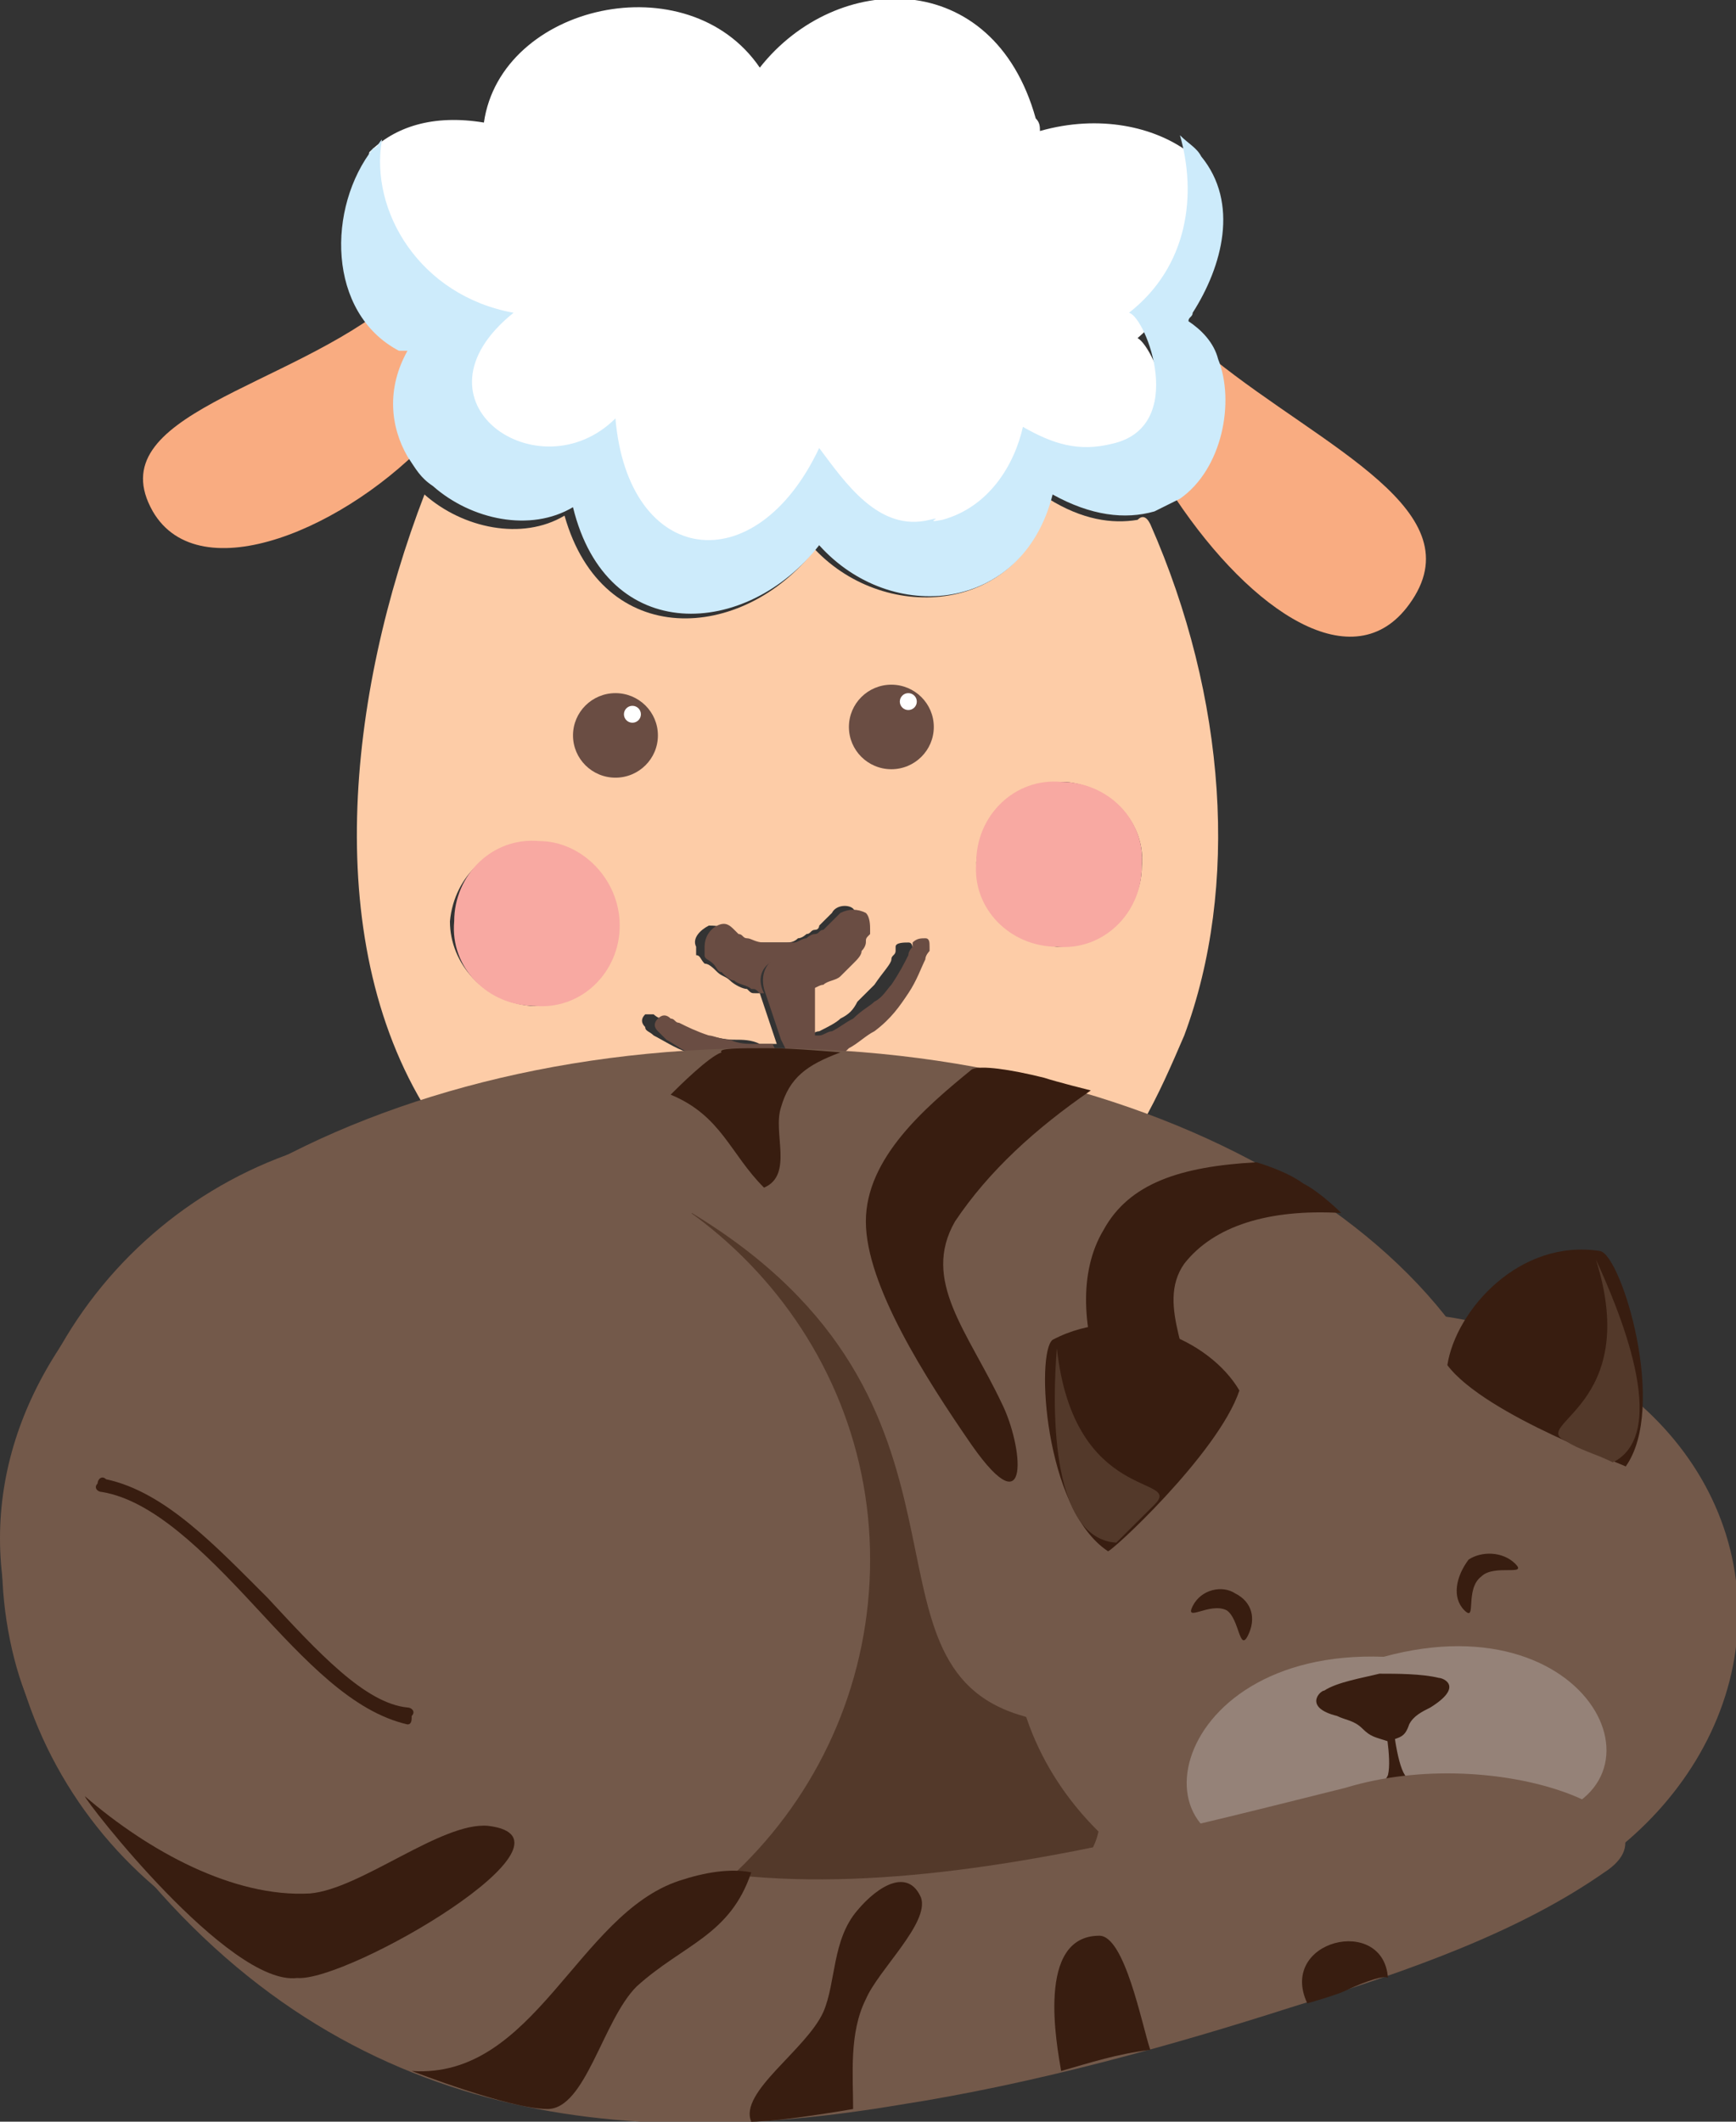 <svg width="135" height="165" viewBox="0 0 135 165" fill="none" xmlns="http://www.w3.org/2000/svg">
<rect x="0" y="0" width="135" height="165" fill="#333333" stroke="none"/>
<g clip-path="url(#clip0)">
<path d="M88.461 40.428C86.481 40.757 84.17 40.428 81.53 38.785C79.549 47.659 68.987 48.645 63.376 42.729C57.764 49.96 46.872 50.618 43.901 40.1C40.601 42.072 35.98 41.086 33.009 38.456C27.068 53.904 24.757 73.626 33.669 87.102C38.62 94.333 48.192 98.934 58.755 99.592C65.026 99.92 71.297 98.934 77.239 95.976C78.559 95.319 79.879 94.333 81.53 93.675C82.19 93.347 82.85 92.689 83.51 92.361C83.84 92.032 84.17 92.032 84.5 91.703C86.151 90.388 87.471 89.074 88.791 87.43C90.112 85.129 91.102 82.829 92.092 80.528C96.383 69.024 95.393 54.233 89.451 40.757C89.121 40.1 88.791 40.1 88.461 40.428ZM82.85 60.807C86.481 61.136 89.121 64.094 88.791 67.38C88.791 70.996 85.491 73.626 82.19 73.626C78.559 73.297 75.918 70.339 75.918 67.052C76.249 63.436 79.219 60.807 82.85 60.807ZM57.104 80.857C57.764 80.857 58.425 80.857 59.085 81.185C59.415 81.185 60.075 81.185 60.405 81.185L59.085 77.241H58.755C58.425 77.241 58.425 77.241 58.094 76.912C57.764 76.912 57.104 76.584 56.774 76.255C56.444 75.926 56.114 75.926 55.784 75.598C55.454 75.269 55.124 74.94 54.794 74.94C54.464 74.612 54.464 74.283 54.134 74.283V73.954V73.626C53.803 72.968 54.464 72.311 55.124 71.982C55.454 71.982 56.114 71.982 56.444 72.311L56.774 72.639C56.774 72.639 57.104 72.968 57.434 72.968C57.764 73.297 58.425 73.297 58.755 73.297H59.085H59.415H59.745H60.075C60.405 73.297 60.735 73.297 61.065 73.297C61.395 73.297 61.725 73.297 62.055 72.968C62.385 72.968 62.715 72.639 62.715 72.639C63.046 72.639 63.046 72.311 63.376 72.311C63.706 72.311 63.706 71.982 63.706 71.982L64.036 71.653C64.036 71.653 64.036 71.653 64.366 71.325L64.696 70.996C65.026 70.339 66.016 70.339 66.346 70.667C66.676 70.996 67.007 71.653 66.676 71.982C66.676 71.982 66.676 71.982 66.676 72.311C66.676 72.311 66.676 72.639 66.346 72.968C66.346 73.297 66.016 73.297 66.016 73.626C66.016 73.954 65.686 74.283 65.356 74.612C65.026 74.94 64.696 75.269 64.366 75.598C64.036 75.926 63.706 76.255 63.046 76.255C62.715 76.255 62.385 76.584 62.055 76.584V80.528H62.385C62.715 80.528 62.715 80.528 62.715 80.528C63.046 80.528 63.376 80.199 63.706 80.199C64.366 79.871 65.026 79.542 65.356 79.213C66.016 78.885 66.346 78.556 66.676 77.898C67.007 77.57 67.667 76.912 67.997 76.584C68.657 75.598 69.317 74.94 69.317 74.612C69.317 74.283 69.647 74.283 69.647 73.954V73.626C69.647 73.297 70.307 73.297 70.637 73.297C70.967 73.297 70.967 73.626 70.967 73.954C70.967 73.954 70.967 73.954 70.967 74.283C70.967 74.612 70.637 74.612 70.637 74.94C70.307 75.598 69.977 76.584 69.317 77.57C68.657 78.556 67.667 79.542 66.676 80.528C66.016 80.857 65.356 81.514 64.696 81.843C64.366 82.171 64.036 82.171 63.706 82.5C63.376 82.5 63.376 82.5 63.046 82.829H62.715H62.385H62.055C62.055 82.829 62.055 82.829 61.725 82.829H61.395C61.065 82.829 60.405 82.829 60.075 82.829C59.085 82.829 58.425 82.829 57.764 82.829C57.104 82.829 56.114 82.5 55.454 82.5C54.794 82.171 54.134 82.171 53.473 81.843C52.483 81.514 51.493 80.857 50.833 80.528C50.503 80.199 50.173 80.199 50.173 79.871C49.843 79.542 49.843 79.213 50.173 78.885C50.503 78.885 50.833 78.885 50.833 78.885C50.833 78.885 51.163 79.213 51.493 79.213C52.153 79.542 52.813 79.871 53.803 80.199C56.114 80.857 56.774 80.857 57.104 80.857ZM41.261 78.227C37.63 77.898 34.989 74.94 34.989 71.653C35.319 68.038 38.29 65.408 41.591 65.737C45.222 65.737 47.862 69.024 47.862 72.311C47.532 75.598 44.562 78.227 41.261 78.227Z" fill="#FDCCA7"/>
<path d="M63.706 82.829L64.367 82.5C64.697 82.5 64.697 82.5 65.027 82.171C65.357 82.171 65.687 81.843 66.017 81.514C66.677 81.185 67.337 80.528 67.997 80.199C69.318 79.213 69.978 78.227 70.638 77.241C71.298 76.255 71.628 75.269 71.958 74.612C71.958 74.283 72.288 73.954 72.288 73.954C72.288 73.626 72.288 73.626 72.288 73.626C72.288 73.297 72.288 72.968 71.958 72.968C71.628 72.968 71.298 72.968 70.968 73.297C70.968 73.297 70.968 73.297 70.968 73.626C70.968 73.626 70.638 73.954 70.638 74.283C70.308 74.94 69.978 75.598 69.318 76.584C68.987 76.912 68.657 77.57 67.997 77.898C67.667 78.227 67.007 78.556 66.347 79.213C65.687 79.542 65.357 79.871 64.697 80.199C64.367 80.199 64.036 80.528 63.706 80.528H63.376H63.046V81.185C63.046 81.843 62.386 82.5 61.726 82.5C61.066 82.5 60.736 82.171 60.406 81.843L60.076 81.185C59.745 81.185 59.085 81.185 58.755 81.185C58.095 81.185 57.435 81.185 56.775 80.857C56.115 80.857 55.455 80.528 55.124 80.528C54.134 80.199 53.474 79.871 52.814 79.542C52.484 79.542 52.484 79.213 52.154 79.213C51.824 78.885 51.494 78.885 51.164 79.213C50.834 79.542 50.834 79.871 51.164 80.199C51.164 80.199 51.494 80.528 51.824 80.857C52.484 81.185 53.144 81.843 54.464 82.171C55.124 82.5 55.785 82.5 56.445 82.829C57.105 83.157 57.765 83.157 58.755 83.157C59.415 83.157 60.406 83.157 61.066 83.157C61.396 83.157 61.726 83.157 62.386 83.157H62.716C63.376 83.157 63.376 83.157 63.706 82.829Z" fill="#6A4D43"/>
<path d="M60.402 74.612C61.392 74.283 62.713 74.94 63.043 75.926C63.043 76.255 63.043 76.255 63.043 76.584V76.912C63.373 76.912 63.703 76.584 64.033 76.584C64.363 76.255 65.023 76.255 65.353 75.926C65.683 75.598 66.013 75.269 66.344 74.94C66.674 74.612 67.004 74.283 67.004 73.954C67.334 73.626 67.334 73.297 67.334 73.297C67.334 72.968 67.334 72.968 67.664 72.639V72.311C67.664 71.982 67.664 71.325 67.334 70.996C66.674 70.667 66.013 70.667 65.353 70.996L65.023 71.325C65.023 71.325 65.023 71.325 64.693 71.653L64.363 71.982L64.033 72.311C63.703 72.311 63.703 72.639 63.373 72.639C63.043 72.639 62.713 72.968 62.713 72.968C62.383 72.968 62.053 73.297 61.723 73.297C61.392 73.297 61.062 73.297 60.732 73.297H60.402H60.072H59.742H59.412C58.752 73.297 58.422 72.968 58.092 72.968C57.762 72.968 57.762 72.639 57.432 72.639L57.102 72.311C56.772 71.982 56.441 71.653 55.781 71.982C55.121 72.311 54.791 72.968 54.791 73.626C54.791 73.626 54.791 73.626 54.791 73.954V74.283C54.791 74.612 55.121 74.612 55.451 74.94C55.781 75.269 55.781 75.598 56.111 75.598C56.441 75.926 56.772 76.255 57.102 76.255C57.432 76.584 58.092 76.584 58.422 76.912C58.752 76.912 58.752 76.912 59.082 77.241H59.412C58.752 75.926 59.412 74.94 60.402 74.612Z" fill="#6A4D43"/>
<path d="M62.056 82.5C62.717 82.5 63.377 81.843 63.377 81.185V80.528V76.584V76.255C63.377 75.926 63.377 75.926 63.377 75.598C63.047 74.612 62.056 73.954 60.736 74.283C59.746 74.612 59.086 75.598 59.416 76.912L60.736 80.857L61.066 81.514C61.066 82.171 61.396 82.5 62.056 82.5Z" fill="#6A4D43"/>
<path d="M41.922 65.408C38.291 65.08 35.32 68.038 35.32 71.653C34.99 75.269 37.961 78.227 41.591 78.227C45.222 78.556 48.193 75.598 48.193 71.982C48.193 68.367 45.222 65.408 41.922 65.408Z" fill="#F8A9A2"/>
<path d="M82.189 73.626C85.82 73.954 88.79 70.996 88.79 67.381C89.121 63.765 86.15 60.807 82.519 60.807C78.888 60.478 75.918 63.436 75.918 67.052C75.588 70.667 78.558 73.626 82.189 73.626Z" fill="#F8A9A2"/>
<path d="M33.998 24.651C33.668 24.651 33.668 24.651 33.998 24.651C33.668 24.323 33.668 24.323 33.338 24.323C33.338 24.323 33.338 24.323 33.008 24.323C33.008 24.323 33.008 24.323 32.678 24.323C32.678 24.323 32.678 24.323 32.348 24.323C32.348 24.323 32.348 24.323 32.018 24.323C32.018 24.323 32.018 24.323 31.688 24.323C31.688 24.323 31.688 24.323 31.358 23.994C31.358 23.994 31.358 23.994 31.028 23.665L30.698 23.337C22.446 30.239 7.593 32.211 11.883 39.771C15.514 46.016 27.067 41.086 33.668 33.855C32.678 30.568 32.348 27.61 33.998 24.651Z" fill="#F9AC81"/>
<path d="M109.584 47.002C114.865 39.771 102.982 34.841 94.4 27.938C95.721 31.554 94.73 36.484 91.43 38.785C97.371 47.659 105.293 52.918 109.584 47.002Z" fill="#F9AC81"/>
<path d="M36.311 24.98C27.399 31.883 41.262 40.428 47.533 34.512C48.523 46.345 58.756 47.659 63.707 36.813C65.687 39.771 68.658 43.386 72.619 42.729C74.269 42.401 71.959 43.058 73.609 42.729C77.57 41.743 79.55 38.456 80.21 35.498C82.521 36.813 84.501 37.47 87.142 36.813C93.413 35.498 89.783 26.952 88.462 26.295C93.083 22.351 93.743 16.434 92.423 11.833C89.783 9.861 85.492 8.875 80.871 10.189C80.871 9.861 80.871 9.532 80.541 9.203C77.24 -2.629 65.027 -2.301 59.086 5.259C53.475 -2.958 38.951 0.329 37.631 9.532C33.67 8.875 30.7 9.861 28.719 11.833C27.729 17.749 29.049 23.665 36.311 24.98Z" fill="white"/>
<path d="M63.703 42.4C69.314 48.645 79.546 47.659 81.857 38.456C84.827 40.1 87.468 40.428 89.778 39.771C90.439 39.442 91.099 39.114 91.759 38.785C95.06 36.484 96.05 31.225 94.73 27.938C94.4 26.623 93.409 25.637 92.419 24.98C92.419 24.651 92.749 24.651 92.749 24.323C95.06 20.707 96.38 15.777 93.409 12.161C93.079 11.504 92.419 11.175 91.759 10.518C93.079 15.12 92.419 20.707 87.798 24.323C89.118 24.651 92.419 33.197 86.478 34.512C83.837 35.169 81.857 34.512 79.546 33.197C78.886 36.155 76.906 39.442 73.275 40.428C71.624 40.757 73.605 40.1 72.284 40.428C68.324 41.414 65.683 37.47 63.703 34.841C58.752 45.359 48.849 44.044 47.859 32.54C41.918 38.456 31.355 31.225 39.937 24.323C32.676 23.008 28.715 16.434 29.705 10.847C29.375 11.175 29.375 11.504 29.045 11.504C25.414 16.106 25.414 24.323 31.025 27.281C31.025 27.281 31.025 27.281 31.355 27.281H31.686C30.035 30.239 30.365 33.197 31.686 35.498C32.346 36.484 32.676 37.142 33.666 37.799C36.637 40.428 41.258 41.414 44.558 39.442C47.199 50.289 58.091 49.632 63.703 42.4Z" fill="#CDEBFB"/>
<path d="M47.861 60.478C49.684 60.478 51.162 59.007 51.162 57.191C51.162 55.376 49.684 53.904 47.861 53.904C46.038 53.904 44.56 55.376 44.56 57.191C44.56 59.007 46.038 60.478 47.861 60.478Z" fill="#6A4D43"/>
<path d="M49.18 56.205C49.544 56.205 49.84 55.911 49.84 55.548C49.84 55.185 49.544 54.89 49.18 54.89C48.815 54.89 48.52 55.185 48.52 55.548C48.52 55.911 48.815 56.205 49.18 56.205Z" fill="white"/>
<path d="M69.316 59.821C71.139 59.821 72.617 58.349 72.617 56.534C72.617 54.719 71.139 53.247 69.316 53.247C67.493 53.247 66.016 54.719 66.016 56.534C66.016 58.349 67.493 59.821 69.316 59.821Z" fill="#6A4D43"/>
<path d="M70.635 55.219C70.999 55.219 71.295 54.925 71.295 54.562C71.295 54.199 70.999 53.904 70.635 53.904C70.27 53.904 69.975 54.199 69.975 54.562C69.975 54.925 70.27 55.219 70.635 55.219Z" fill="white"/>
<path d="M118.826 119.641C118.826 140.677 92.421 157.769 59.413 157.769C26.736 157.769 0 140.677 0 119.641C0 98.606 26.406 81.514 59.413 81.514C92.421 81.514 118.826 98.606 118.826 119.641Z" fill="#73594A"/>
<path d="M53.8 94.333C78.226 109.123 65.683 129.502 79.546 133.446C83.507 134.432 104.302 154.482 34.986 152.839L53.8 94.333Z" fill="#53392A"/>
<path d="M101.335 92.032C102.655 92.689 104.305 94.333 104.305 94.333C98.694 94.004 94.403 95.319 92.093 98.277C89.782 101.564 93.083 105.837 92.423 109.452C91.763 114.054 87.472 111.753 85.821 107.809C84.171 103.536 83.841 98.934 85.821 95.647C87.802 92.032 91.763 90.717 97.704 90.388C97.704 90.388 100.015 91.046 101.335 92.032Z" fill="#381D10"/>
<path d="M81.197 83.815C82.187 84.143 84.828 84.801 84.828 84.801C80.537 87.759 76.906 91.046 74.266 94.99C71.625 99.591 75.256 103.536 77.896 109.123C79.547 112.41 80.207 118.984 75.586 112.41C71.955 107.151 67.334 99.92 67.334 94.99C67.334 90.06 71.955 86.115 75.586 83.157C76.246 82.829 78.556 83.157 81.197 83.815Z" fill="#381D10"/>
<path d="M59.744 81.514C61.724 81.514 65.355 81.843 65.355 81.843C62.715 82.829 61.394 83.815 60.734 86.115C60.074 88.088 61.724 91.374 59.414 92.361C56.773 89.731 56.113 86.773 52.152 85.129C52.812 84.472 55.123 82.171 56.113 81.843C55.783 81.514 57.434 81.514 59.744 81.514Z" fill="#381D10"/>
<path d="M135 122.928C136.65 136.076 125.428 148.566 109.914 150.209C94.401 152.181 80.538 142.649 78.888 129.502C77.237 116.354 88.46 103.864 103.973 102.221C119.487 100.578 133.35 109.781 135 122.928Z" fill="#73594A"/>
<path d="M112.553 106.165C113.213 101.892 118.164 96.305 124.435 97.291C126.086 97.62 129.717 109.452 126.416 114.054C126.746 114.054 115.523 110.11 112.553 106.165Z" fill="#381D10"/>
<path d="M124.106 97.948C125.756 101.564 130.047 111.424 125.426 113.725C124.106 113.068 122.785 112.739 121.795 112.082C118.824 110.767 127.736 109.452 124.106 97.948Z" fill="#53392A"/>
<path d="M96.382 108.137C94.071 104.193 87.47 101.235 81.858 104.193C80.538 105.179 81.198 117.341 86.149 120.627C86.149 120.956 94.731 113.068 96.382 108.137Z" fill="#381D10"/>
<path d="M82.188 104.851C81.857 108.795 81.527 119.641 86.808 119.97C87.799 118.984 88.789 117.998 89.779 117.012C92.09 114.711 83.508 117.012 82.188 104.851Z" fill="#53392A"/>
<path d="M107.604 128.845C90.11 128.187 87.469 145.608 100.342 143.635C103.313 145.608 106.614 144.95 109.584 144.621C112.555 144.293 115.856 144.293 118.166 141.663C131.039 140.349 124.438 124.243 107.604 128.845Z" fill="#958278"/>
<path d="M107.273 133.446C107.273 133.117 107.273 133.117 107.273 133.446V133.446ZM109.254 138.048C108.594 137.062 108.264 133.775 108.264 133.117H107.933H107.603C107.603 133.775 108.264 136.733 107.933 138.048C107.273 139.691 101.002 143.307 98.691 143.307L100.342 143.635C100.342 143.635 106.943 140.349 108.924 140.02C111.564 139.691 118.166 141.335 118.166 141.335L119.816 140.677C117.176 141.663 110.244 139.691 109.254 138.048Z" fill="#381D10"/>
<path d="M111.894 130.488C110.573 130.159 108.593 130.159 107.273 130.159C105.952 130.488 103.972 130.817 102.982 131.474C102.652 131.474 101.331 132.789 103.972 133.446C104.632 133.775 105.292 133.775 105.952 134.432C106.612 135.09 106.942 135.09 107.933 135.418C108.923 135.09 109.253 135.09 109.583 134.104C109.913 133.446 110.573 133.118 111.233 132.789C113.874 131.145 112.224 130.488 111.894 130.488Z" fill="#381D10"/>
<path d="M113.877 125.229C114.867 126.215 113.877 123.586 115.197 122.6C116.188 121.613 118.828 122.6 117.838 121.613C116.848 120.627 115.197 120.627 114.207 121.285C113.217 122.6 112.887 124.243 113.877 125.229Z" fill="#381D10"/>
<path d="M97.041 127.201C96.381 128.516 96.381 125.886 95.391 125.229C94.071 124.572 92.09 126.215 92.75 124.9C93.41 123.586 95.061 123.257 96.051 123.914C97.371 124.572 97.701 125.886 97.041 127.201Z" fill="#381D10"/>
<path d="M67.665 121.285C67.665 139.691 52.812 154.811 33.998 154.811C15.513 154.811 0.33 140.02 0.33 121.285C0.33 102.878 15.183 87.759 33.998 87.759C52.482 88.088 67.665 102.878 67.665 121.285Z" fill="#73594A"/>
<path d="M34.656 136.076C52.479 152.839 80.866 144.95 104.631 139.034C116.514 135.418 131.367 141.335 124.765 145.608C118.164 150.209 109.912 153.167 100.34 156.125C91.098 159.084 80.536 162.042 69.973 163.685C48.519 167.301 26.074 165.329 9.24 143.307C6.929 140.349 4.949 137.062 2.968 133.775C-0.002 128.845 -1.323 116.683 2.638 114.382C6.269 111.753 15.511 118.327 34.656 136.076Z" fill="#73594A"/>
<path d="M6.602 139.691C11.553 143.964 18.154 147.58 24.095 147.251C28.056 146.922 34.328 141.663 37.959 141.992C46.21 142.978 27.066 154.153 23.105 153.825C17.824 154.482 6.602 140.02 6.602 139.691Z" fill="#381D10"/>
<path d="M32.016 161.056C41.588 161.713 44.889 148.894 52.81 146.265C54.791 145.608 56.771 145.279 58.422 145.608C56.771 150.538 53.14 151.195 49.51 154.482C46.869 157.112 45.549 164.014 42.578 164.014C39.607 164.014 32.016 161.056 32.016 161.056Z" fill="#381D10"/>
<path d="M58.422 165C57.431 162.699 62.713 159.412 64.033 156.454C65.023 154.153 64.693 150.867 66.674 148.566C68.324 146.594 70.634 145.279 71.625 147.58C72.285 149.552 68.324 153.167 67.334 155.468C66.013 158.098 66.343 161.384 66.343 164.014C66.343 164.014 60.732 165 58.422 165Z" fill="#381D10"/>
<path d="M82.519 161.056C82.189 159.084 80.538 150.538 85.489 150.538C87.47 150.538 88.79 157.44 89.45 159.412C86.809 159.741 84.829 160.399 82.519 161.056Z" fill="#381D10"/>
<path d="M104.632 154.811C103.972 155.14 101.661 155.797 101.661 155.797C99.351 150.867 107.603 148.895 107.933 153.825C107.603 153.496 105.292 154.482 104.632 154.811Z" fill="#381D10"/>
<path d="M31.685 134.104C27.394 133.118 23.763 129.173 19.803 124.9C15.842 120.627 11.881 116.683 7.92 116.026C7.59 116.026 7.26 115.697 7.59 115.369C7.59 115.04 7.92 114.711 8.25 115.04C12.871 116.026 16.832 120.299 20.793 124.243C24.754 128.516 28.384 132.46 31.685 132.789C32.015 132.789 32.345 133.118 32.015 133.446C32.015 133.775 32.015 134.104 31.685 134.104Z" fill="#381D10"/>
</g>
<defs>
<clipPath id="clip0">
<rect width="135" height="165" fill="white"/>
</clipPath>
</defs>
</svg>
